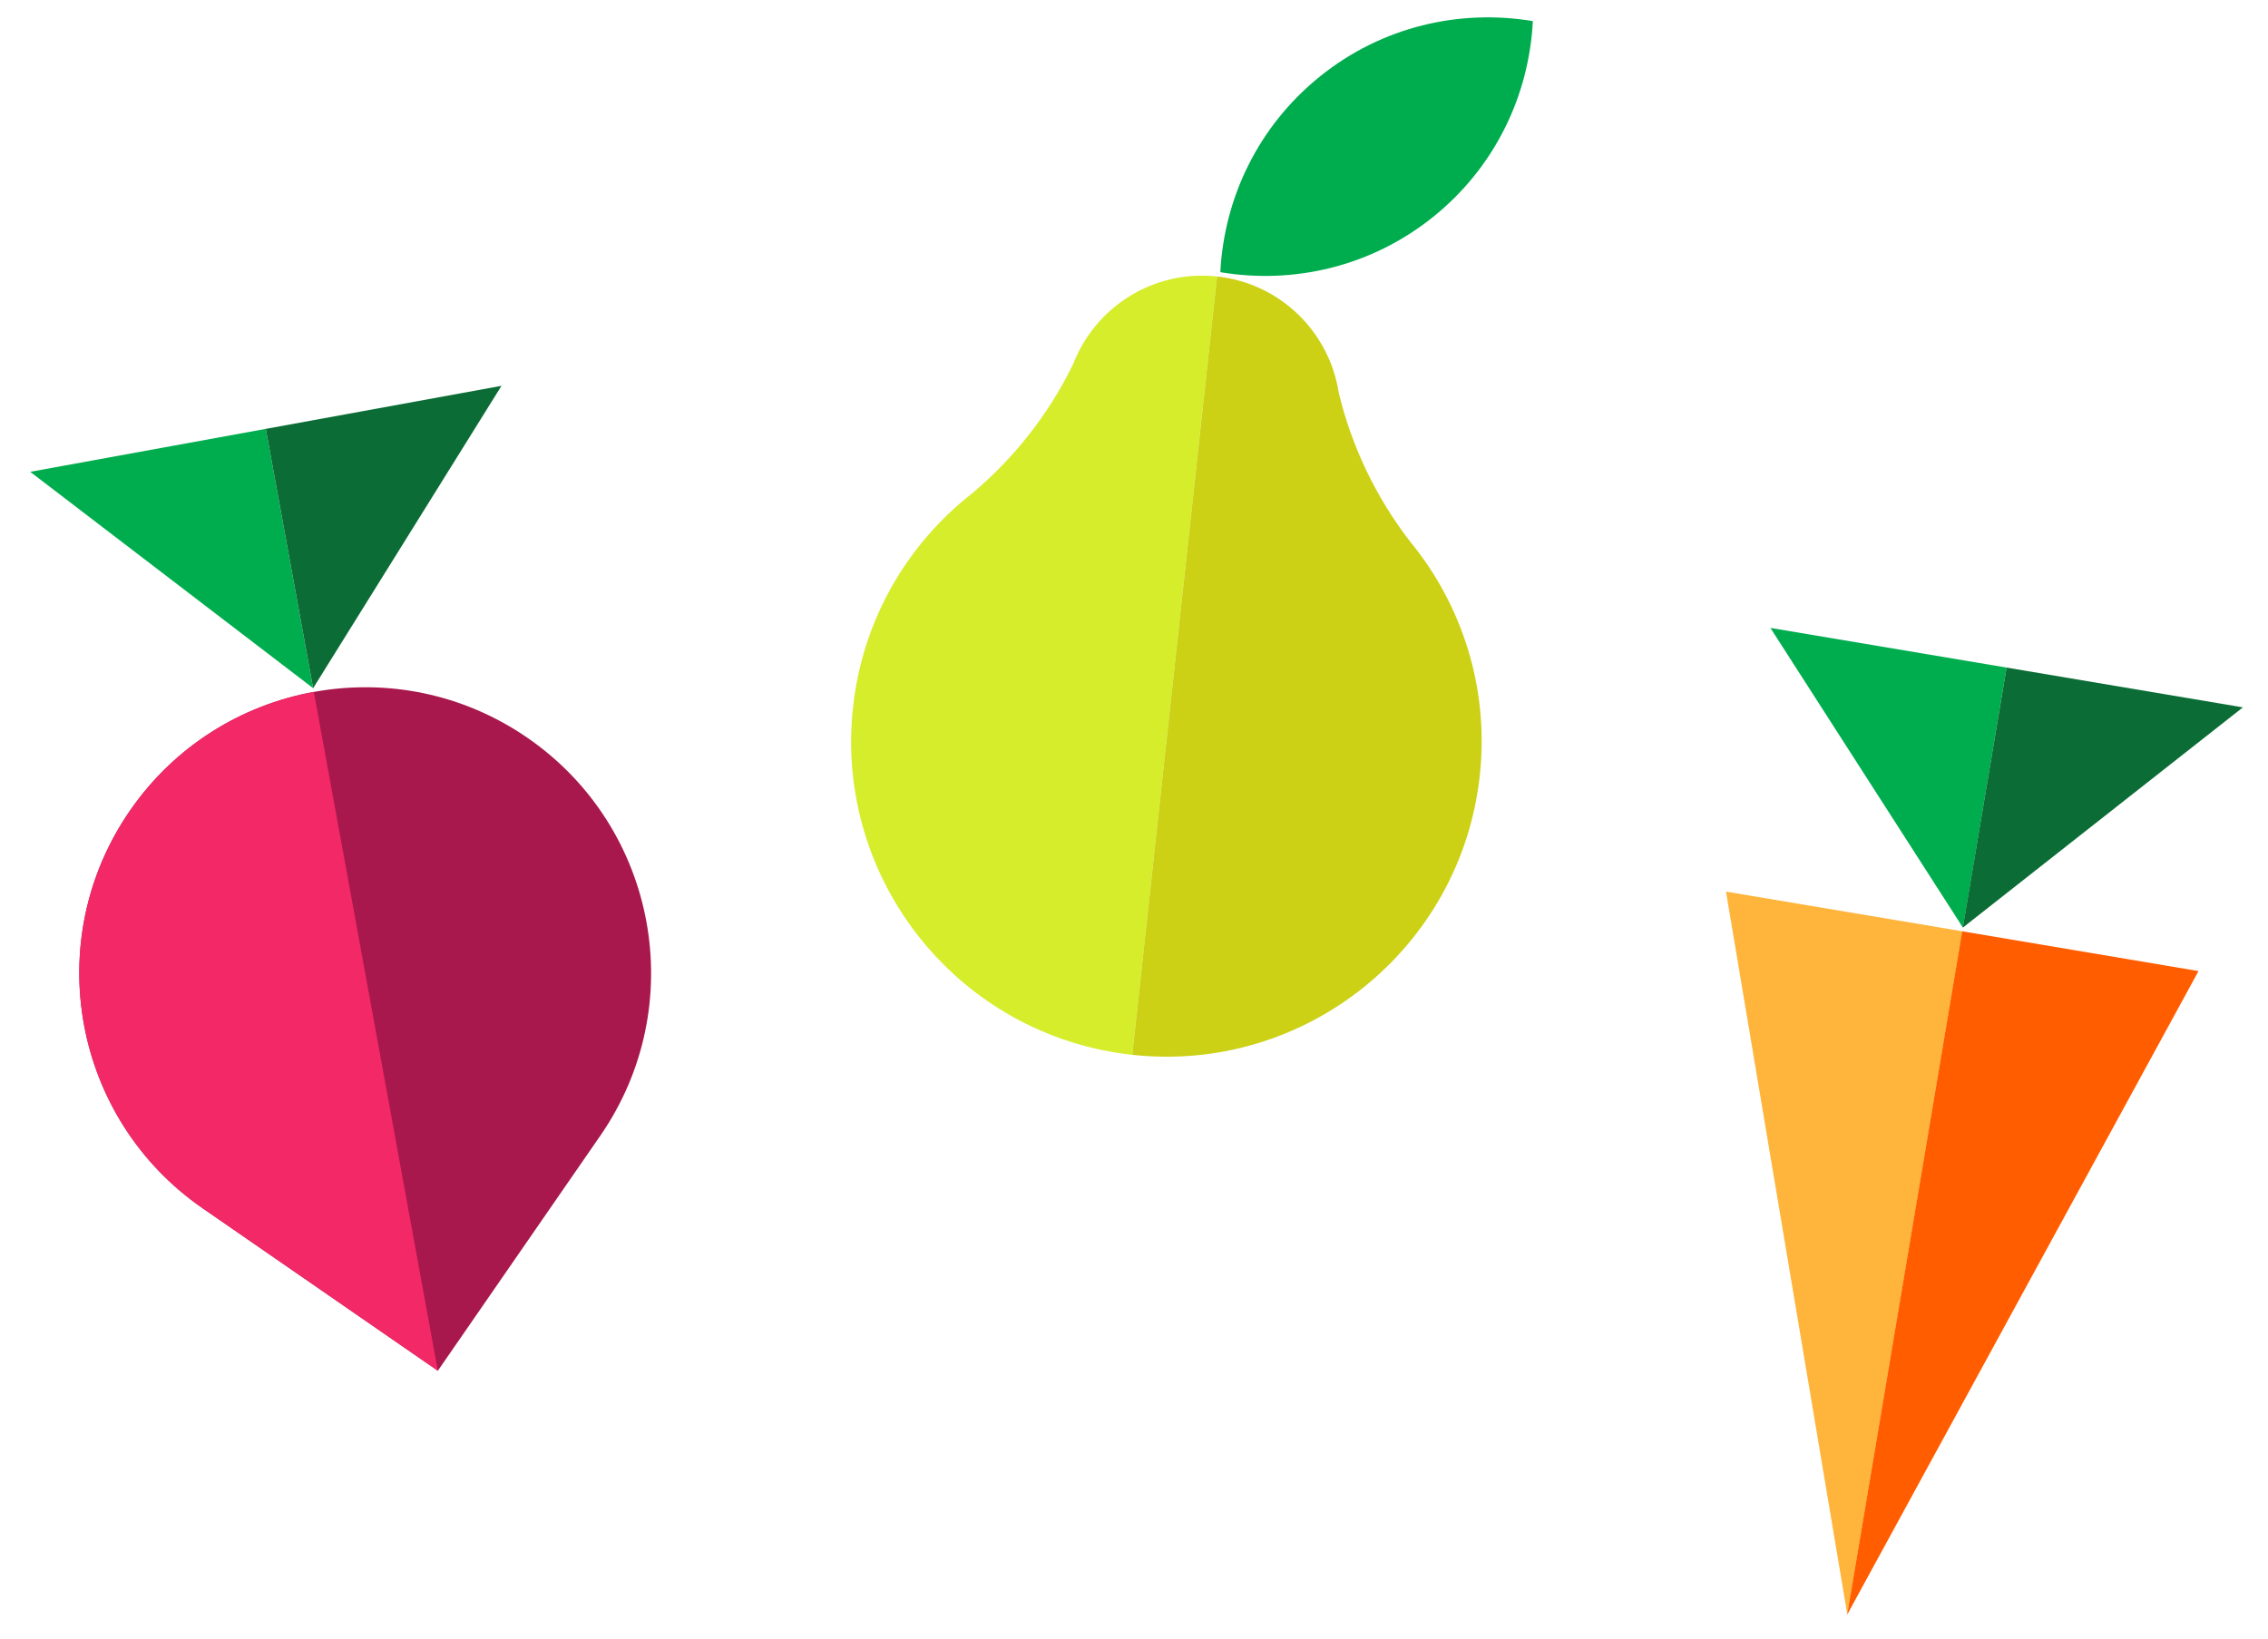 <svg xmlns="http://www.w3.org/2000/svg" xmlns:xlink="http://www.w3.org/1999/xlink" id="Layer_1" x="0px" y="0px" viewBox="0 0 222.28 160.62" style="enable-background:new 0 0 222.28 160.62;" xml:space="preserve"><style type="text/css">	.st0{fill:#00AD4E;}	.st1{fill:#D6ED2B;}	.st2{fill:#CCD115;}	.st3{fill:#FFB43B;}	.st4{fill:#FF5D00;}	.st5{fill:#0B6D35;}	.st6{fill:#A8184C;}	.st7{fill:#F22867;}</style><path class="st0" d="M129.38,7.48c-6.09,4.9-9.41,11.95-9.78,19.2c7.15,1.2,14.76-0.52,20.85-5.41c6.1-4.9,9.41-11.95,9.78-19.2 C143.08,0.87,135.47,2.58,129.38,7.48"></path><path class="st1" d="M119.28,27.1c-6.24-0.68-11.94,2.99-14.1,8.58c-2.39,4.92-5.79,9.22-9.89,12.67 C88.95,53.3,84.54,60.71,83.6,69.34C81.75,86.3,94,101.55,110.97,103.4L119.28,27.1z"></path><path class="st2" d="M119.28,27.1c6.24,0.68,11.02,5.49,11.93,11.41c1.28,5.32,3.67,10.25,6.93,14.5c5.12,6.2,7.83,14.39,6.89,23.02 c-1.85,16.96-17.1,29.22-34.06,27.37L119.28,27.1z"></path><polygon class="st3" points="169.16,87.4 192.32,91.29 181.05,158.27 "></polygon><polygon class="st0" points="173.51,61.55 196.66,65.44 192.38,90.93 "></polygon><polygon class="st4" points="215.47,95.19 192.31,91.29 181.04,158.27 "></polygon><polygon class="st5" points="219.82,69.34 196.66,65.44 192.37,90.93 "></polygon><polygon class="st0" points="2.96,46.25 26.05,42.04 30.69,67.46 "></polygon><polygon class="st5" points="49.15,37.82 26.05,42.04 30.69,67.46 "></polygon><path class="st6" d="M51.72,72.34L51.72,72.34c12.73,8.8,15.92,26.25,7.12,38.98l-15.93,23.05l-23.05-15.93 c-12.73-8.8-15.91-26.25-7.12-38.98C21.54,66.73,38.99,63.54,51.72,72.34"></path><path class="st7" d="M12.74,79.46c-8.8,12.73-5.61,30.18,7.12,38.98l23.05,15.93L30.76,67.82C23.7,69.11,17.14,73.09,12.74,79.46"></path></svg>